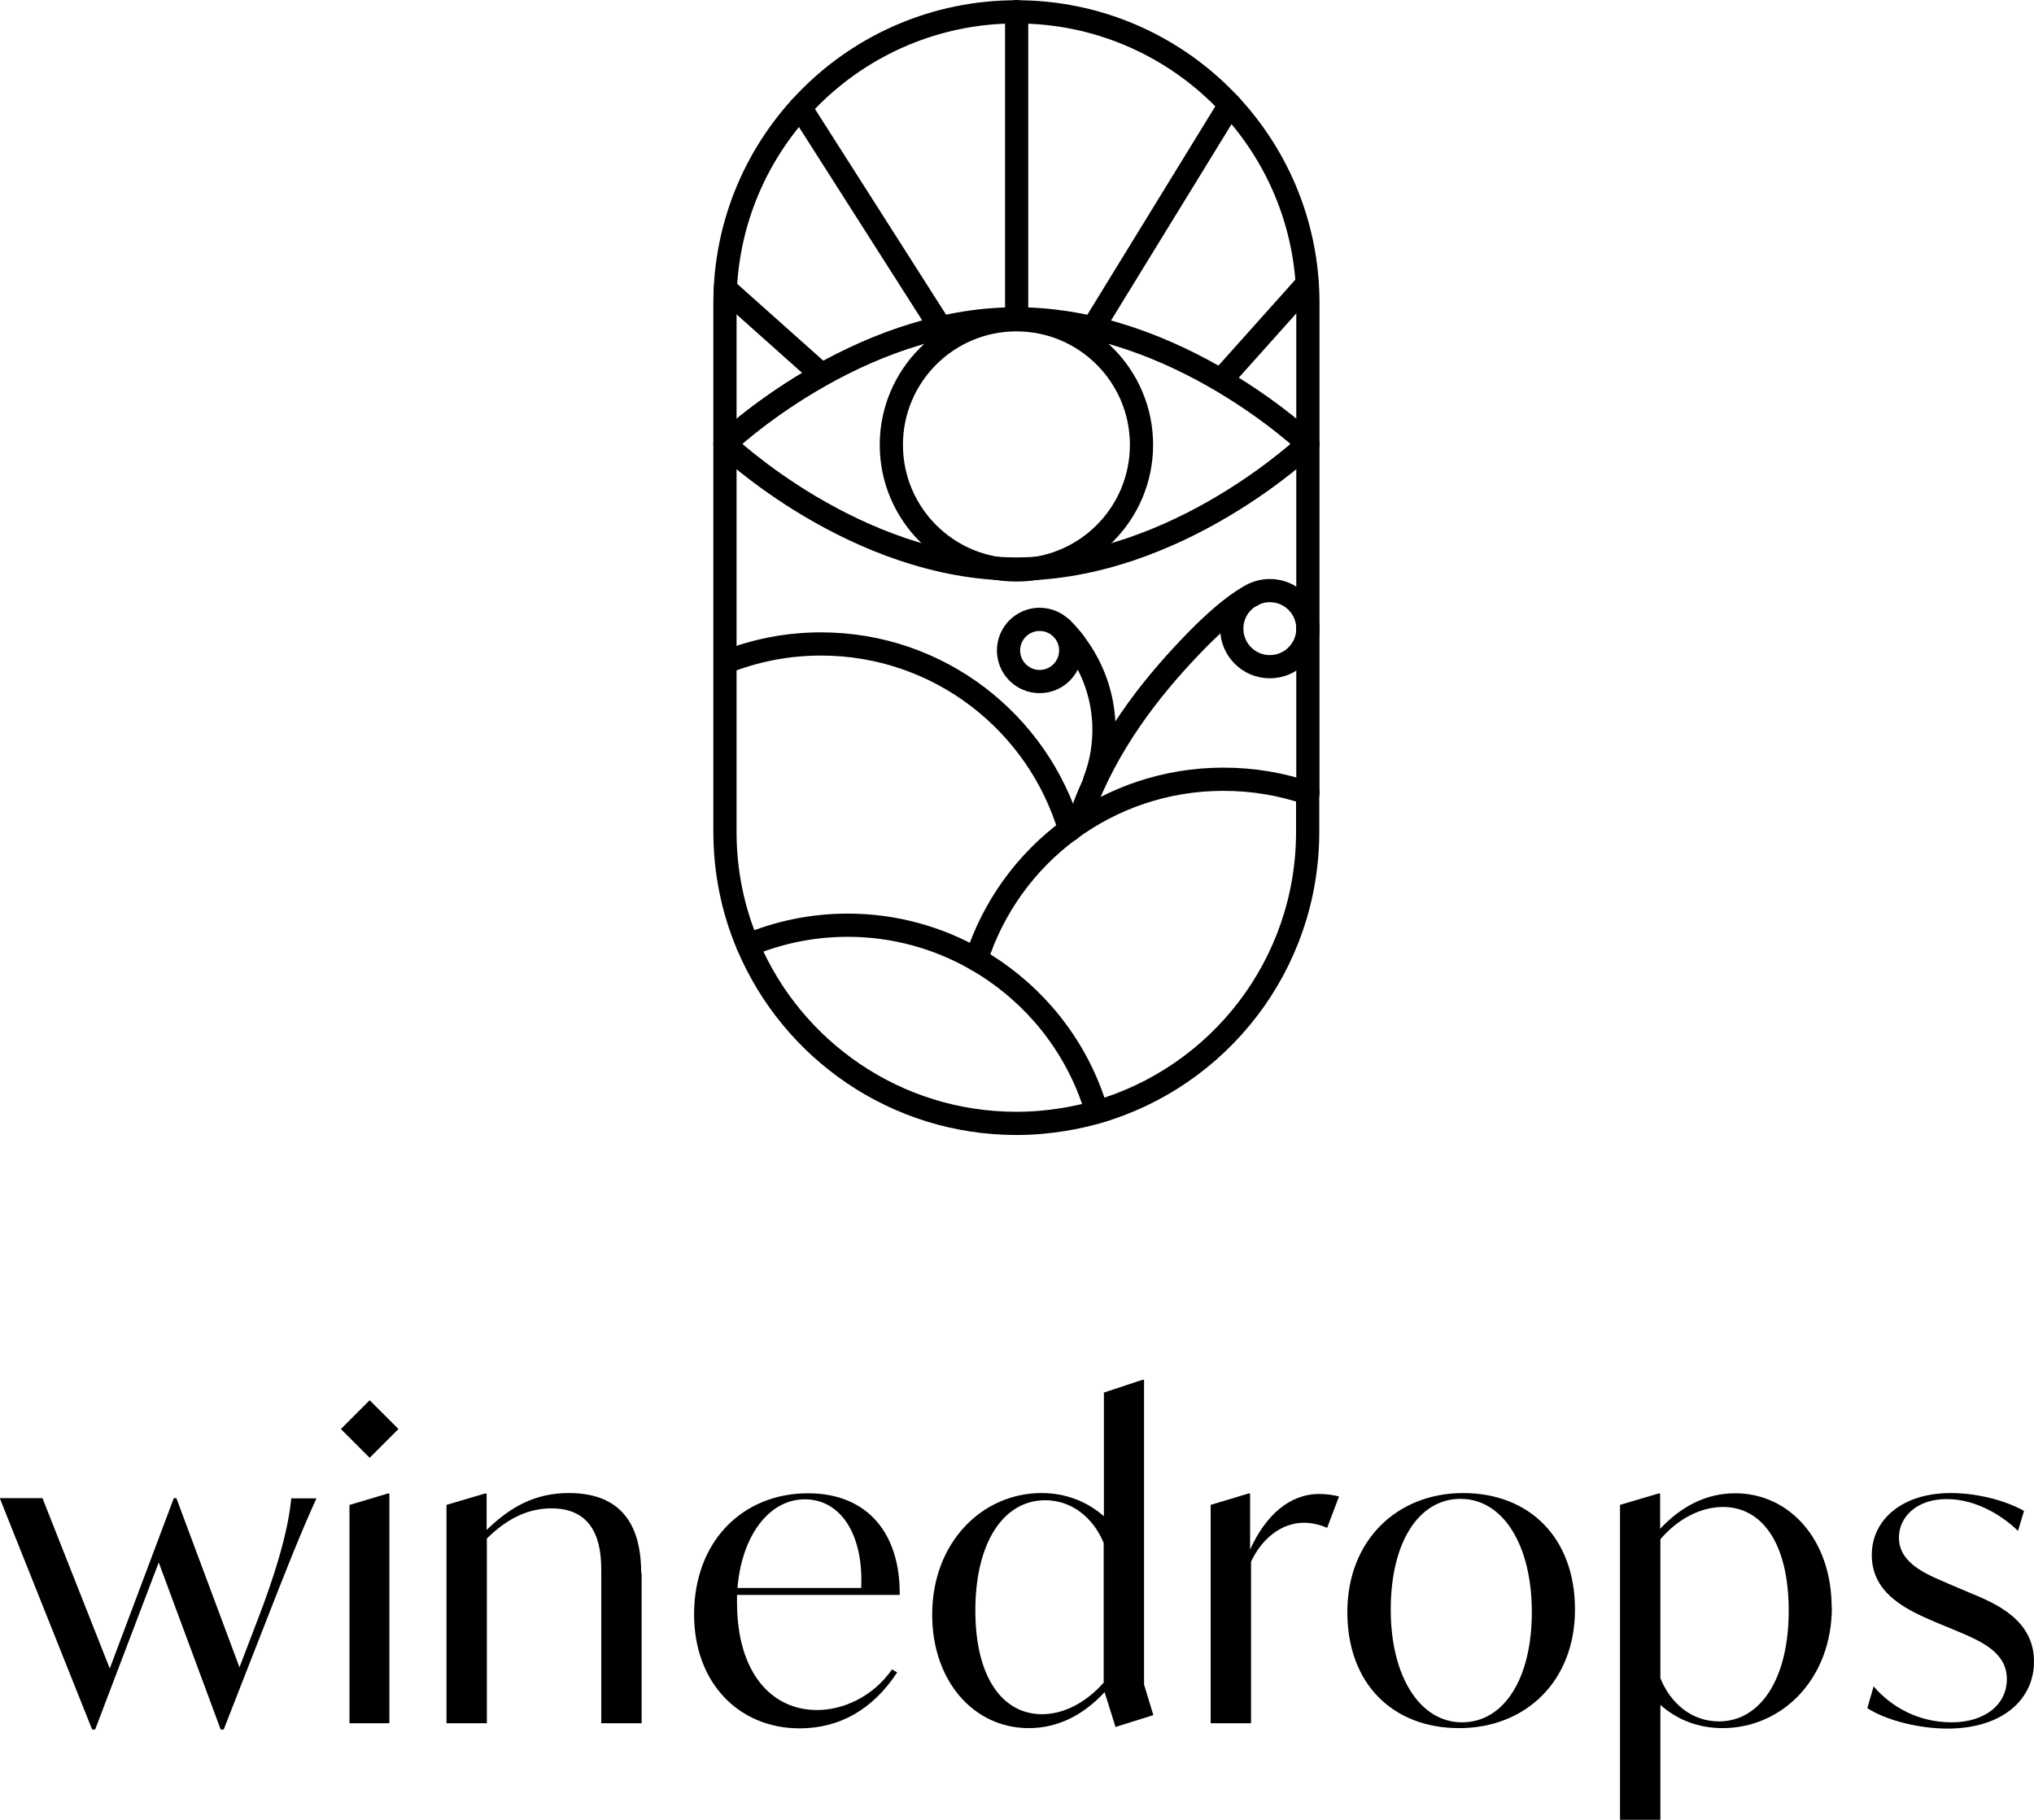 <?xml version="1.0" encoding="UTF-8"?><svg id="Ebene_2" xmlns="http://www.w3.org/2000/svg" viewBox="0 0 87.65 78.42"><defs><style>.cls-1{fill:none;stroke:#000;stroke-linecap:round;stroke-linejoin:round;}</style></defs><g id="Ebene_1-2"><path d="M13.64,64.56c-.71,1.57-1.28,3.01-2.28,5.57l-1.72,4.4h-.13l-2.67-7.2-2.74,7.2h-.13l-3.98-9.97h1.84l2.9,7.34,2.76-7.34h.11l2.72,7.29.71-1.86c1.04-2.67,1.42-4.33,1.52-5.42h1.08Z"/><path d="M14.69,61.58l1.24-1.24,1.24,1.24-1.24,1.24-1.24-1.24ZM15.07,64.85l1.64-.49h.07v9.9h-1.72v-9.41Z"/><path d="M27.65,67.79v6.47h-1.74v-6.5c0-.75,0-2.76-2.14-2.76-.95,0-1.86.38-2.79,1.3v7.96h-1.74v-9.41l1.66-.49h.07v1.57c1.02-.99,2.08-1.59,3.54-1.59,2.03,0,3.12,1.1,3.12,3.45Z"/><path d="M31.76,68.72v.33c0,3.03,1.48,4.64,3.45,4.64,1.1,0,2.39-.55,3.23-1.75l.22.13c-1.04,1.59-2.48,2.41-4.2,2.41-2.61,0-4.55-1.95-4.55-4.91,0-3.16,2.1-5.22,4.91-5.22,2.63,0,3.98,1.81,3.95,4.38h-7.01ZM31.78,68.43h5.33c.11-2.3-.88-3.82-2.43-3.82s-2.72,1.59-2.9,3.82Z"/><path d="M48.07,74.42l-.47-1.5c-.9.97-1.99,1.55-3.27,1.55-2.37,0-4.16-2.03-4.16-4.89,0-3.12,2.16-5.24,4.71-5.24,1.06,0,1.97.37,2.69,1v-5.33l1.66-.55h.07v13.13l.4,1.32-1.63.51ZM47.56,72.5v-6.01c-.46-1.11-1.39-1.84-2.52-1.84-1.79,0-3.01,1.81-3.01,4.75s1.21,4.47,2.87,4.47c.91,0,1.86-.46,2.67-1.37Z"/><path d="M57.7,64.49l-.51,1.35c-.33-.15-.71-.22-1-.22-.99,0-1.83.71-2.28,1.68v6.96h-1.74v-9.41l1.63-.49h.07v2.41c.68-1.48,1.7-2.39,2.98-2.39.33,0,.64.05.86.11Z"/><path d="M58.06,69.47c0-3.09,2.14-5.13,4.99-5.13s4.82,1.92,4.82,5.02-2.14,5.11-4.99,5.11-4.82-1.9-4.82-5ZM66.01,69.47c0-2.92-1.26-4.88-3.07-4.88s-3.01,1.88-3.01,4.77,1.26,4.86,3.07,4.86,3.01-1.88,3.01-4.75Z"/><path d="M78.94,69.25c0,3.12-2.16,5.22-4.71,5.22-1.06,0-1.97-.37-2.68-1v4.95h-1.74v-13.57l1.66-.49h.07v1.52c.89-.95,1.97-1.53,3.23-1.53,2.37,0,4.16,2.03,4.16,4.91ZM77.08,69.42c0-2.98-1.19-4.48-2.83-4.48-.91,0-1.9.46-2.7,1.39v5.99c.46,1.13,1.39,1.86,2.52,1.86,1.79,0,3.01-1.83,3.01-4.77Z"/><path d="M80.47,73.6l.27-.93c.75.88,1.92,1.55,3.36,1.55s2.38-.77,2.38-1.86c0-1.17-1.11-1.64-2.26-2.12l-.75-.31c-1.19-.51-2.81-1.19-2.81-2.92,0-1.53,1.32-2.67,3.4-2.67,1.3,0,2.52.4,3.16.77l-.26.86c-.64-.62-1.77-1.37-3.07-1.37s-2.06.77-2.06,1.66c0,1.15,1.26,1.61,2.28,2.05l.73.31c1.15.47,2.81,1.17,2.81,2.98,0,1.66-1.39,2.89-3.73,2.89-1.22,0-2.63-.35-3.45-.88Z"/><path class="cls-1" d="M56.36,34.18V13.06c0-6.93-5.62-12.55-12.56-12.55s-12.56,5.62-12.56,12.55v22.79c0,1.73.35,3.39.99,4.89,1.91,4.51,6.37,7.67,11.57,7.67.7,0,1.38-.06,2.05-.17.48-.08.94-.18,1.4-.31,5.26-1.5,9.1-6.34,9.1-12.08v-1.66"/><path class="cls-1" d="M56.36,19.13s-5.62,5.39-12.56,5.39-12.56-5.39-12.56-5.39c0,0,5.62-5.39,12.56-5.39s12.56,5.39,12.56,5.39Z"/><circle class="cls-1" cx="43.8" cy="19.17" r="5.39"/><line class="cls-1" x1="53" y1="4.51" x2="47.18" y2="13.99"/><line class="cls-1" x1="43.81" y1="13.65" x2="43.81" y2=".5"/><line class="cls-1" x1="40.45" y1="13.99" x2="34.49" y2="4.64"/><line class="cls-1" x1="35.34" y1="16.09" x2="31.26" y2="12.45"/><line class="cls-1" x1="52.68" y1="16.31" x2="56.33" y2="12.23"/><path class="cls-1" d="M56.36,34.18c-1.14-.39-2.36-.6-3.64-.6-2.49,0-4.78.81-6.64,2.18-1.87,1.38-3.29,3.33-4.01,5.59"/><path class="cls-1" d="M31.25,28.54c1.28-.51,2.67-.79,4.13-.79,5.07,0,9.35,3.38,10.72,8.01"/><path class="cls-1" d="M32.23,40.73c1.32-.55,2.77-.86,4.3-.86,2.02,0,3.91.54,5.55,1.48,1.08.62,2.04,1.41,2.86,2.34,1.06,1.21,1.86,2.64,2.32,4.22"/><circle class="cls-1" cx="44.8" cy="28.03" r="1.34"/><path class="cls-1" d="M45.77,27.09c.11.11.22.23.32.35.09.1.17.2.25.31,0,0,0,0,0,.01.73.97,1.18,2.16,1.23,3.46.03.85-.11,1.67-.4,2.42"/><circle class="cls-1" cx="54.72" cy="27.09" r="1.64"/><path class="cls-1" d="M46.52,35.32c.03-.1.07-.19.1-.29,1.07-2.97,2.96-5.36,4.66-7.14,1.81-1.91,2.7-2.25,2.7-2.25"/></g></svg>